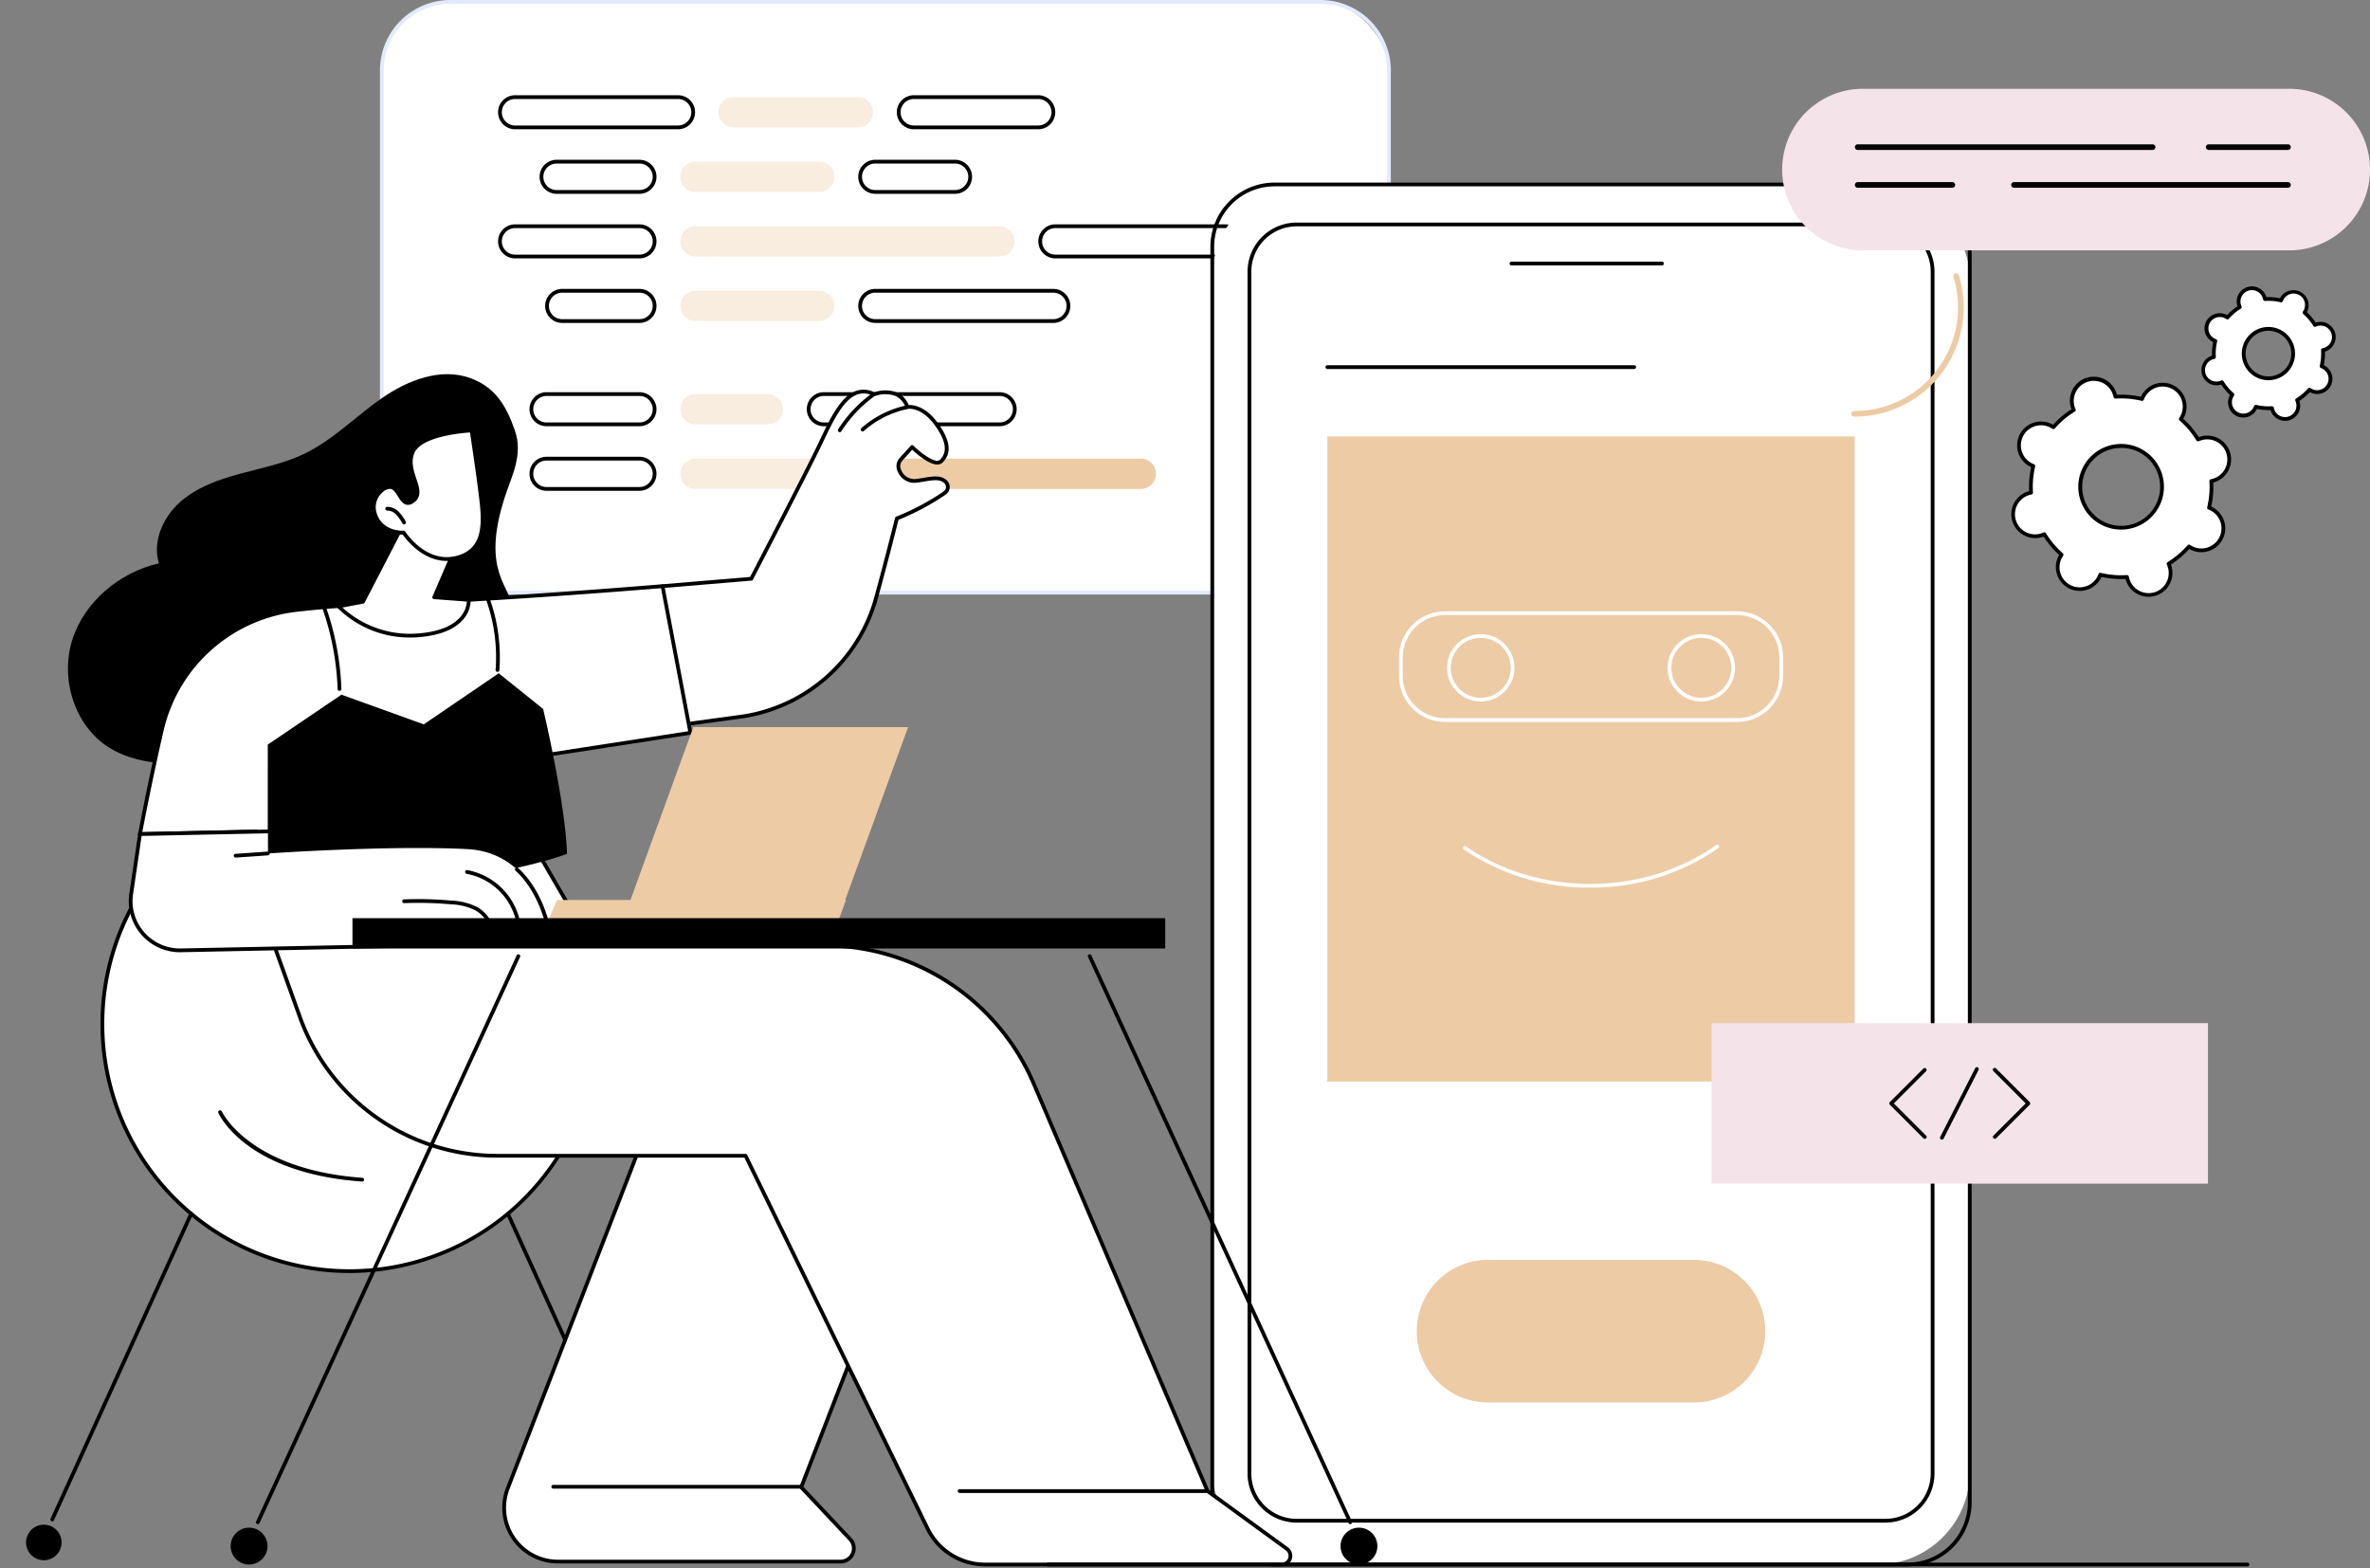 <svg xmlns="http://www.w3.org/2000/svg" id="illustration" width="511.684" height="338.588" viewBox="0 0 511.684 338.588"><rect x="0" y="0" width="511.684" height="338.588" fill="#808080" stroke="none"/><g id="Group_3" data-name="Group 3" transform="translate(434.243 61.827)"><g id="Group_1" data-name="Group 1" transform="translate(0 19.552)"><path id="Path_1" data-name="Path 1" d="M2693.6,818.018a4.8,4.8,0,0,0-.211-.537,19.378,19.378,0,0,0,4.415-3.726,4.745,4.745,0,1,0,4.853-8.135,4.7,4.7,0,0,0-.529-.231,19.386,19.386,0,0,0,.487-5.758,4.748,4.748,0,1,0-2.857-8.975,19.381,19.381,0,0,0-3.726-4.417,4.826,4.826,0,0,0,.3-.494,4.747,4.747,0,1,0-8.663-3.833,19.365,19.365,0,0,0-5.757-.489,4.747,4.747,0,1,0-8.972,2.856,19.358,19.358,0,0,0-4.415,3.726,4.817,4.817,0,0,0-.494-.3,4.747,4.747,0,1,0-3.83,8.664,19.37,19.37,0,0,0-.487,5.758,4.748,4.748,0,1,0,2.856,8.975,19.389,19.389,0,0,0,3.726,4.417,4.806,4.806,0,0,0-.3.494,4.747,4.747,0,0,0,8.433,4.362,4.809,4.809,0,0,0,.23-.529,19.352,19.352,0,0,0,5.757.489,4.745,4.745,0,1,0,9.183-2.318Zm-18.834-14.465a8.814,8.814,0,1,1,11.073,5.729A8.815,8.815,0,0,1,2674.769,803.553Z" transform="translate(-2659.443 -777.148)" fill="#fff"></path><path id="Path_2" data-name="Path 2" d="M2687.286,822.827a5.162,5.162,0,0,1-4.905-3.594c-.026-.082-.051-.168-.073-.258a19.8,19.8,0,0,1-5.187-.44q-.056.128-.116.242a5.153,5.153,0,0,1-9.154-4.736c.039-.077.083-.155.13-.235a19.763,19.763,0,0,1-3.357-3.981c-.087.033-.171.063-.253.09a5.154,5.154,0,0,1-3.127-9.823c.083-.026.168-.051.258-.073a19.784,19.784,0,0,1,.439-5.189c-.084-.037-.165-.076-.242-.116a5.153,5.153,0,1,1,4.733-9.155q.115.059.234.13a19.763,19.763,0,0,1,3.979-3.358c-.033-.087-.063-.171-.089-.253a5.153,5.153,0,1,1,9.82-3.126c.027.084.051.169.073.259a19.653,19.653,0,0,1,5.187.44c.038-.085.076-.166.116-.243a5.153,5.153,0,0,1,9.154,4.736c-.04.078-.083.155-.131.235a19.762,19.762,0,0,1,3.357,3.981q.13-.05.254-.089a5.154,5.154,0,0,1,3.126,9.823c-.083.026-.169.051-.259.073a19.781,19.781,0,0,1-.439,5.188c.085.038.165.077.243.117a5.153,5.153,0,1,1-4.734,9.155c-.077-.04-.155-.083-.235-.131a19.738,19.738,0,0,1-3.979,3.357c.034.087.063.17.089.254a5.16,5.16,0,0,1-4.915,6.72Zm-4.656-4.684a.406.406,0,0,1,.4.331,4.339,4.339,0,1,0,8.2-2.611.406.406,0,0,1,.157-.515,18.937,18.937,0,0,0,4.323-3.648.406.406,0,0,1,.535-.068,4.285,4.285,0,0,0,3.761.554,4.341,4.341,0,0,0,.676-7.992,4.226,4.226,0,0,0-.484-.212.406.406,0,0,1-.253-.475,18.961,18.961,0,0,0,.477-5.637.407.407,0,0,1,.329-.426,4.34,4.34,0,1,0-2.12-8.4,4.287,4.287,0,0,0-.491.193.406.406,0,0,1-.515-.157,18.949,18.949,0,0,0-3.647-4.324.407.407,0,0,1-.068-.534,4.219,4.219,0,0,0,.273-.452,4.34,4.34,0,1,0-7.71-3.989,4.471,4.471,0,0,0-.211.485.408.408,0,0,1-.475.254,18.894,18.894,0,0,0-5.635-.478.411.411,0,0,1-.426-.33,4.338,4.338,0,1,0-8.4,2.119,4.507,4.507,0,0,0,.194.492.406.406,0,0,1-.156.515,18.945,18.945,0,0,0-4.323,3.648.406.406,0,0,1-.534.068,4.339,4.339,0,1,0-4.438,7.438,4.4,4.4,0,0,0,.484.21.406.406,0,0,1,.254.476,18.963,18.963,0,0,0-.477,5.637.407.407,0,0,1-.33.426,4.391,4.391,0,0,0-.513.126,4.341,4.341,0,1,0,3.125,8.08.407.407,0,0,1,.515.157,18.963,18.963,0,0,0,3.647,4.324.407.407,0,0,1,.068.534,4.242,4.242,0,0,0-.273.452,4.341,4.341,0,1,0,7.92,3.505.406.406,0,0,1,.475-.254,18.964,18.964,0,0,0,5.635.478Zm-1.26-9.822a9.245,9.245,0,1,1,2.805-.439A9.172,9.172,0,0,1,2681.37,808.32Zm0-17.639a8.413,8.413,0,1,0,8.019,5.861A8.367,8.367,0,0,0,2681.371,790.681Z" transform="translate(-2657.653 -775.36)"></path></g><g id="Group_2" data-name="Group 2" transform="translate(41.009)"><path id="Path_3" data-name="Path 3" d="M2902.172,696.239a2.852,2.852,0,0,0-.128-.325,11.705,11.705,0,0,0,2.67-2.254,2.871,2.871,0,1,0,2.616-5.06,11.722,11.722,0,0,0,.295-3.483,2.907,2.907,0,0,0,.339-.084,2.872,2.872,0,0,0-1.742-5.473,2.824,2.824,0,0,0-.325.128,11.718,11.718,0,0,0-2.254-2.672,2.87,2.87,0,1,0-4.92-2.938,2.956,2.956,0,0,0-.139.32,11.72,11.72,0,0,0-3.482-.3,2.83,2.83,0,0,0-.083-.339,2.871,2.871,0,1,0-5.343,2.066,11.71,11.71,0,0,0-2.671,2.254,2.871,2.871,0,1,0-2.616,5.06,11.74,11.74,0,0,0-.295,3.483,2.872,2.872,0,1,0,1.728,5.429,11.729,11.729,0,0,0,2.253,2.672,2.872,2.872,0,1,0,5.059,2.617,11.708,11.708,0,0,0,3.482.3,2.87,2.87,0,1,0,5.554-1.4Zm-11.392-8.75a5.331,5.331,0,1,1,6.7,3.465A5.332,5.332,0,0,1,2890.781,687.489Z" transform="translate(-2881.35 -671.356)" fill="#fff"></path><path id="Path_4" data-name="Path 4" d="M2897.65,698.591a3.284,3.284,0,0,1-3.126-2.284l-.012-.039a12.049,12.049,0,0,1-2.926-.248l-.019.036a3.278,3.278,0,1,1-5.822-3.012l.019-.037a12.109,12.109,0,0,1-1.894-2.245l-.039.013a3.278,3.278,0,0,1-1.988-6.247l.039-.012a12.125,12.125,0,0,1,.248-2.927l-.037-.019a3.278,3.278,0,1,1,3.01-5.823l.036.019a12.112,12.112,0,0,1,2.244-1.893l-.013-.04a3.277,3.277,0,1,1,6.246-1.988l.012.039a12.264,12.264,0,0,1,2.926.248l.019-.036a3.278,3.278,0,0,1,5.822,3.012l-.019.037a12.11,12.11,0,0,1,1.894,2.245l.038-.012a3.278,3.278,0,0,1,1.989,6.248l-.039.012a12.132,12.132,0,0,1-.248,2.927l.037.019a3.278,3.278,0,1,1-3.01,5.823l-.036-.019a12.114,12.114,0,0,1-2.244,1.894l.013.039h0a3.278,3.278,0,0,1-3.12,4.272Zm-2.822-3.153a.406.406,0,0,1,.4.331,2.449,2.449,0,0,0,3.167,1.893,2.466,2.466,0,0,0,1.6-3.1,2.6,2.6,0,0,0-.111-.28.406.406,0,0,1,.157-.515,11.286,11.286,0,0,0,2.578-2.176.407.407,0,0,1,.535-.068,2.408,2.408,0,0,0,.256.156,2.465,2.465,0,1,0,2.263-4.379,2.385,2.385,0,0,0-.275-.12.407.407,0,0,1-.254-.476,11.311,11.311,0,0,0,.284-3.362.406.406,0,0,1,.33-.426,2.552,2.552,0,0,0,.292-.072,2.465,2.465,0,1,0-1.774-4.588.406.406,0,0,1-.515-.157,11.3,11.3,0,0,0-2.176-2.578.407.407,0,0,1-.068-.534,2.529,2.529,0,0,0,.156-.257,2.465,2.465,0,1,0-4.378-2.266,2.521,2.521,0,0,0-.119.275.408.408,0,0,1-.475.254,11.3,11.3,0,0,0-3.361-.286.41.41,0,0,1-.426-.33,2.51,2.51,0,0,0-.072-.291,2.464,2.464,0,1,0-4.7,1.495,2.354,2.354,0,0,0,.11.279.407.407,0,0,1-.157.516,11.308,11.308,0,0,0-2.578,2.176.405.405,0,0,1-.535.067,2.408,2.408,0,0,0-.255-.154,2.465,2.465,0,1,0-2.264,4.379,2.511,2.511,0,0,0,.275.119.407.407,0,0,1,.254.476,11.294,11.294,0,0,0-.284,3.362.407.407,0,0,1-.33.426,2.373,2.373,0,0,0-.29.071,2.465,2.465,0,0,0,1.494,4.7,2.407,2.407,0,0,0,.279-.11.406.406,0,0,1,.516.157,11.3,11.3,0,0,0,2.175,2.579.408.408,0,0,1,.068.535,2.465,2.465,0,1,0,4.342,2.246.406.406,0,0,1,.475-.253,11.316,11.316,0,0,0,3.361.285Zm-.763-5.62a5.746,5.746,0,1,1,1.746-.273A5.711,5.711,0,0,1,2894.065,689.818Zm-4.687-4.249a4.925,4.925,0,1,0,3.2-6.188A4.9,4.9,0,0,0,2889.377,685.569Z" transform="translate(-2879.56 -669.559)"></path></g></g><g id="Group_16" data-name="Group 16" transform="translate(82.028)"><g id="Group_4" data-name="Group 4"><rect id="Rectangle_2" data-name="Rectangle 2" width="217.437" height="127.541" rx="15" transform="translate(0.406 0.406)" fill="#fff"></rect><path id="Path_5" data-name="Path 5" d="M954.8,463.354H766.936a15.21,15.21,0,0,1-15.193-15.192V350.193A15.21,15.21,0,0,1,766.936,335H954.8a15.21,15.21,0,0,1,15.193,15.193v97.969A15.21,15.21,0,0,1,954.8,463.354ZM766.936,335.813a14.4,14.4,0,0,0-14.38,14.38v97.969a14.4,14.4,0,0,0,14.38,14.379H954.8a14.4,14.4,0,0,0,14.38-14.379V350.193a14.4,14.4,0,0,0-14.38-14.38Z" transform="translate(-751.743 -335)" fill="#e2eaff"></path></g><g id="Group_5" data-name="Group 5" transform="translate(25.506 20.56)"><path id="Path_6" data-name="Path 6" d="M895.228,454.983h35.185a3.267,3.267,0,1,0,0-6.533H895.228a3.267,3.267,0,1,0,0,6.533Z" transform="translate(-891.555 -448.044)" fill="#fff"></path><path id="Path_7" data-name="Path 7" d="M928.62,453.6H893.435a3.673,3.673,0,0,1,0-7.346H928.62a3.673,3.673,0,1,1,0,7.346Zm-35.185-6.533a2.86,2.86,0,0,0,0,5.72H928.62a2.86,2.86,0,1,0,0-5.72Z" transform="translate(-889.762 -446.252)"></path></g><g id="Group_6" data-name="Group 6" transform="translate(34.471 34.497)"><path id="Path_8" data-name="Path 8" d="M943.739,530.406h17.889a3.267,3.267,0,1,0,0-6.533H943.739a3.267,3.267,0,1,0,0,6.533Z" transform="translate(-940.066 -523.466)" fill="#fff"></path><path id="Path_9" data-name="Path 9" d="M959.835,529.019H941.946a3.673,3.673,0,0,1,0-7.346h17.889a3.673,3.673,0,0,1,0,7.346Zm-17.889-6.533a2.86,2.86,0,1,0,0,5.72h17.889a2.86,2.86,0,0,0,0-5.72Z" transform="translate(-938.273 -521.673)"></path></g><g id="Group_7" data-name="Group 7" transform="translate(25.506 48.436)"><path id="Path_10" data-name="Path 10" d="M895.228,605.829h26.854a3.267,3.267,0,1,0,0-6.533H895.228a3.267,3.267,0,1,0,0,6.533Z" transform="translate(-891.555 -598.89)" fill="#fff"></path><path id="Path_11" data-name="Path 11" d="M920.289,604.443H893.435a3.673,3.673,0,0,1,0-7.346h26.854a3.673,3.673,0,1,1,0,7.346Zm-26.854-6.533a2.86,2.86,0,0,0,0,5.72h26.854a2.86,2.86,0,1,0,0-5.72Z" transform="translate(-889.762 -597.097)"></path></g><g id="Group_8" data-name="Group 8" transform="translate(35.671 62.374)"><path id="Path_12" data-name="Path 12" d="M950.234,681.252h16.689a3.267,3.267,0,1,0,0-6.533H950.234a3.267,3.267,0,1,0,0,6.533Z" transform="translate(-946.56 -674.312)" fill="#fff"></path><path id="Path_13" data-name="Path 13" d="M965.129,679.865H948.44a3.673,3.673,0,1,1,0-7.346h16.689a3.673,3.673,0,0,1,0,7.346Zm-16.689-6.533a2.86,2.86,0,1,0,0,5.72h16.689a2.86,2.86,0,0,0,0-5.72Z" transform="translate(-944.767 -672.519)"></path></g><g id="Group_9" data-name="Group 9" transform="translate(32.292 84.675)"><path id="Path_14" data-name="Path 14" d="M931.949,801.928h20.068a3.267,3.267,0,1,0,0-6.533H931.949a3.267,3.267,0,0,0,0,6.533Z" transform="translate(-928.275 -794.989)" fill="#fff"></path><path id="Path_15" data-name="Path 15" d="M950.223,800.542H930.155a3.673,3.673,0,1,1,0-7.346h20.068a3.673,3.673,0,0,1,0,7.346Zm-20.068-6.533a2.86,2.86,0,1,0,0,5.72h20.068a2.86,2.86,0,0,0,0-5.72Z" transform="translate(-926.482 -793.196)"></path></g><g id="Group_10" data-name="Group 10" transform="translate(32.292 98.614)"><path id="Path_16" data-name="Path 16" d="M931.949,877.351h20.068a3.267,3.267,0,1,0,0-6.533H931.949a3.267,3.267,0,0,0,0,6.533Z" transform="translate(-928.275 -870.412)" fill="#fff"></path><path id="Path_17" data-name="Path 17" d="M950.223,875.966H930.155a3.673,3.673,0,1,1,0-7.346h20.068a3.673,3.673,0,1,1,0,7.346Zm-20.068-6.533a2.86,2.86,0,1,0,0,5.72h20.068a2.86,2.86,0,1,0,0-5.72Z" transform="translate(-926.482 -868.62)"></path></g><path id="Path_18" data-name="Path 18" d="M1150.707,454.983h26.854a3.267,3.267,0,0,0,0-6.533h-26.854a3.267,3.267,0,1,0,0,6.533Z" transform="translate(-1074.315 -427.484)" fill="#f9ede0"></path><path id="Path_19" data-name="Path 19" d="M1105.622,530.406h26.854a3.267,3.267,0,0,0,0-6.533h-26.854a3.267,3.267,0,0,0,0,6.533Z" transform="translate(-1037.562 -488.969)" fill="#f9ede0"></path><path id="Path_20" data-name="Path 20" d="M1105.622,605.829h65.735a3.267,3.267,0,0,0,0-6.533h-65.735a3.267,3.267,0,0,0,0,6.533Z" transform="translate(-1037.562 -550.454)" fill="#f9ede0"></path><path id="Path_21" data-name="Path 21" d="M1105.622,681.252h26.854a3.267,3.267,0,0,0,0-6.533h-26.854a3.267,3.267,0,0,0,0,6.533Z" transform="translate(-1037.562 -611.938)" fill="#f9ede0"></path><path id="Path_22" data-name="Path 22" d="M1105.622,801.928h15.745a3.267,3.267,0,0,0,0-6.533h-15.745a3.267,3.267,0,0,0,0,6.533Z" transform="translate(-1037.562 -710.313)" fill="#f9ede0"></path><path id="Path_23" data-name="Path 23" d="M1105.622,877.351h26.854a3.267,3.267,0,0,0,0-6.533h-26.854a3.267,3.267,0,0,0,0,6.533Z" transform="translate(-1037.562 -771.798)" fill="#f9ede0"></path><g id="Group_11" data-name="Group 11" transform="translate(111.6 20.56)"><path id="Path_24" data-name="Path 24" d="M1361.1,454.983h26.854a3.267,3.267,0,0,0,0-6.533H1361.1a3.267,3.267,0,0,0,0,6.533Z" transform="translate(-1357.428 -448.044)" fill="#fff"></path><path id="Path_25" data-name="Path 25" d="M1386.162,453.6h-26.854a3.673,3.673,0,1,1,0-7.346h26.854a3.673,3.673,0,1,1,0,7.346Zm-26.854-6.533a2.86,2.86,0,1,0,0,5.72h26.854a2.86,2.86,0,1,0,0-5.72Z" transform="translate(-1355.635 -446.252)"></path></g><g id="Group_12" data-name="Group 12" transform="translate(103.268 34.497)"><path id="Path_26" data-name="Path 26" d="M1316.017,530.406h17.226a3.267,3.267,0,1,0,0-6.533h-17.226a3.267,3.267,0,0,0,0,6.533Z" transform="translate(-1312.344 -523.466)" fill="#fff"></path><path id="Path_27" data-name="Path 27" d="M1331.449,529.019h-17.226a3.673,3.673,0,0,1,0-7.346h17.226a3.673,3.673,0,0,1,0,7.346Zm-17.226-6.533a2.86,2.86,0,0,0,0,5.72h17.226a2.86,2.86,0,0,0,0-5.72Z" transform="translate(-1310.55 -521.673)"></path></g><g id="Group_13" data-name="Group 13" transform="translate(142.15 48.436)"><path id="Path_28" data-name="Path 28" d="M1526.411,605.829h36.775a3.267,3.267,0,0,0,0-6.533h-36.775a3.267,3.267,0,1,0,0,6.533Z" transform="translate(-1522.738 -598.89)" fill="#fff"></path><path id="Path_29" data-name="Path 29" d="M1561.393,604.443h-36.775a3.673,3.673,0,1,1,0-7.346h36.775a3.673,3.673,0,1,1,0,7.346Zm-36.775-6.533a2.86,2.86,0,1,0,0,5.72h36.775a2.86,2.86,0,1,0,0-5.72Z" transform="translate(-1520.945 -597.097)"></path></g><g id="Group_14" data-name="Group 14" transform="translate(103.268 62.374)"><path id="Path_30" data-name="Path 30" d="M1316.017,681.252h38.443a3.267,3.267,0,0,0,0-6.533h-38.443a3.267,3.267,0,0,0,0,6.533Z" transform="translate(-1312.344 -674.312)" fill="#fff"></path><path id="Path_31" data-name="Path 31" d="M1352.666,679.865h-38.443a3.673,3.673,0,0,1,0-7.346h38.443a3.673,3.673,0,0,1,0,7.346Zm-38.443-6.533a2.86,2.86,0,0,0,0,5.72h38.443a2.86,2.86,0,0,0,0-5.72Z" transform="translate(-1310.55 -672.519)"></path></g><g id="Group_15" data-name="Group 15" transform="translate(92.16 84.675)"><path id="Path_32" data-name="Path 32" d="M1255.9,801.928h37.963a3.267,3.267,0,0,0,0-6.533H1255.9a3.267,3.267,0,1,0,0,6.533Z" transform="translate(-1252.231 -794.989)" fill="#fff"></path><path id="Path_33" data-name="Path 33" d="M1292.074,800.542h-37.963a3.673,3.673,0,0,1,0-7.346h37.963a3.673,3.673,0,0,1,0,7.346Zm-37.963-6.533a2.86,2.86,0,1,0,0,5.72h37.963a2.86,2.86,0,1,0,0-5.72Z" transform="translate(-1250.438 -793.196)"></path></g><path id="Path_34" data-name="Path 34" d="M1316.017,877.351h57.4a3.267,3.267,0,0,0,0-6.533h-57.4a3.267,3.267,0,0,0,0,6.533Z" transform="translate(-1209.075 -771.798)" fill="#edcba5"></path></g><g id="Group_25" data-name="Group 25" transform="translate(261.327 39.419)"><g id="Group_19" data-name="Group 19"><g id="Group_17" data-name="Group 17"><rect id="Rectangle_3" data-name="Rectangle 3" width="163.54" height="297.955" rx="20" transform="translate(163.946 298.361) rotate(180)" fill="#fff"></rect><path id="Path_35" data-name="Path 35" d="M1872.47,847.073H1735.811a13.862,13.862,0,0,1-13.847-13.847V562.152a13.862,13.862,0,0,1,13.847-13.846H1872.47a13.862,13.862,0,0,1,13.847,13.846V833.227A13.862,13.862,0,0,1,1872.47,847.073ZM1735.811,549.119a13.048,13.048,0,0,0-13.034,13.033V833.227a13.049,13.049,0,0,0,13.034,13.034H1872.47a13.048,13.048,0,0,0,13.034-13.034V562.152a13.048,13.048,0,0,0-13.034-13.033Z" transform="translate(-1721.964 -548.306)"></path></g><g id="Group_18" data-name="Group 18" transform="translate(8.023 8.636)"><rect id="Rectangle_4" data-name="Rectangle 4" width="147.494" height="279.859" rx="55.112" transform="translate(147.901 280.266) rotate(180)" fill="#fff"></rect><path id="Path_36" data-name="Path 36" d="M1903.093,875.711H1775.968a10.6,10.6,0,0,1-10.591-10.591V605.63a10.6,10.6,0,0,1,10.591-10.591h127.125a10.6,10.6,0,0,1,10.591,10.591V865.12A10.6,10.6,0,0,1,1903.093,875.711ZM1775.968,595.852a9.789,9.789,0,0,0-9.778,9.778V865.12a9.789,9.789,0,0,0,9.778,9.778h127.125a9.789,9.789,0,0,0,9.778-9.778V605.63a9.789,9.789,0,0,0-9.778-9.778Z" transform="translate(-1765.377 -595.039)"></path></g><path id="Path_37" data-name="Path 37" d="M2104.4,641.471h-32.5a.406.406,0,1,1,0-.813h32.5a.406.406,0,0,1,0,.813Z" transform="translate(-2006.897 -623.591)"></path></g><g id="Group_20" data-name="Group 20" transform="translate(44.555 232.594)"><path id="Path_38" data-name="Path 38" d="M2038.3,1822.313a15.39,15.39,0,0,0-15.39-15.39h-44.464a15.39,15.39,0,0,0,0,30.78h44.464A15.39,15.39,0,0,0,2038.3,1822.313Z" transform="translate(-1963.059 -1806.923)" fill="#edcba5"></path></g><g id="Group_24" data-name="Group 24" transform="translate(24.847 39.433)"><g id="Group_21" data-name="Group 21"><rect id="Rectangle_5" data-name="Rectangle 5" width="113.845" height="139.281" transform="translate(0.407 15.374)" fill="#edcba5"></rect><path id="Path_39" data-name="Path 39" d="M1923.063,762.5h-66.239a.406.406,0,1,1,0-.813h66.239a.406.406,0,1,1,0,.813Z" transform="translate(-1856.417 -761.685)"></path><path id="Path_40" data-name="Path 40" d="M2357.15,1699.266h-26.233a.406.406,0,0,1,0-.813h26.233a.406.406,0,0,1,0,.813Z" transform="translate(-2242.898 -1525.337)"></path></g><g id="Group_23" data-name="Group 23" transform="translate(15.863 53.134)"><path id="Path_41" data-name="Path 41" d="M2044.481,1331.173a47.9,47.9,0,0,1-27.255-8.248.407.407,0,0,1,.464-.667c15.7,10.912,38.415,10.8,54.007-.273a.407.407,0,1,1,.471.663A47.973,47.973,0,0,1,2044.481,1331.173Z" transform="translate(-2003.229 -1271.513)" fill="#fff"></path><path id="Path_42" data-name="Path 42" d="M2015.246,1073.086h-63.051a9.952,9.952,0,0,1-9.941-9.941v-4a9.952,9.952,0,0,1,9.941-9.941h63.051a9.952,9.952,0,0,1,9.941,9.941v4A9.952,9.952,0,0,1,2015.246,1073.086Zm-63.051-23.068a9.138,9.138,0,0,0-9.128,9.128v4a9.138,9.138,0,0,0,9.128,9.128h63.051a9.138,9.138,0,0,0,9.128-9.128v-4a9.138,9.138,0,0,0-9.128-9.128Z" transform="translate(-1942.254 -1049.206)" fill="#fff"></path><g id="Group_22" data-name="Group 22" transform="translate(10.377 4.921)"><path id="Path_43" data-name="Path 43" d="M2263.379,1090.39a7.278,7.278,0,1,1,7.278-7.278A7.286,7.286,0,0,1,2263.379,1090.39Zm0-13.743a6.465,6.465,0,1,0,6.465,6.465A6.473,6.473,0,0,0,2263.379,1076.647Z" transform="translate(-2208.479 -1075.834)" fill="#fff"></path><path id="Path_44" data-name="Path 44" d="M2005.686,1090.39a7.278,7.278,0,1,1,7.278-7.278A7.286,7.286,0,0,1,2005.686,1090.39Zm0-13.743a6.465,6.465,0,1,0,6.465,6.465A6.472,6.472,0,0,0,2005.686,1076.647Z" transform="translate(-1998.408 -1075.834)" fill="#fff"></path></g></g></g></g><g id="Group_27" data-name="Group 27" transform="translate(384.766 19.166)"><path id="Path_45" data-name="Path 45" d="M2499.4,438.713h-92.031a17.443,17.443,0,1,0,0,34.887H2499.4a17.443,17.443,0,1,0,0-34.887Z" transform="translate(-2389.922 -438.713)" fill="#f4e3e9"></path><path id="Path_46" data-name="Path 46" d="M2471.274,685.384h-.1a.61.61,0,0,1,0-1.219c.038,0,.068,0,.1,0a22.356,22.356,0,0,0,21.381-28.907.61.61,0,1,1,1.166-.357,23.576,23.576,0,0,1-22.547,30.484Z" transform="translate(-2455.661 -614.597)" fill="#edcba5"></path><g id="Group_26" data-name="Group 26" transform="translate(15.73 11.993)"><path id="Path_47" data-name="Path 47" d="M2902.789,504.826h-17.117a.61.61,0,1,1,0-1.219h17.117a.61.61,0,0,1,0,1.219Z" transform="translate(-2809.289 -503.607)" fill="#020202"></path><path id="Path_48" data-name="Path 48" d="M2539.27,504.826h-63.619a.61.61,0,1,1,0-1.219h63.619a.61.61,0,1,1,0,1.219Z" transform="translate(-2475.041 -503.607)" fill="#020202"></path><path id="Path_49" data-name="Path 49" d="M2717.4,548.962h-59.143a.61.61,0,1,1,0-1.219H2717.4a.61.61,0,0,1,0,1.219Z" transform="translate(-2623.903 -539.587)" fill="#020202"></path><path id="Path_50" data-name="Path 50" d="M2496.08,548.962h-20.429a.61.61,0,1,1,0-1.219h20.429a.61.61,0,0,1,0,1.219Z" transform="translate(-2475.041 -539.587)" fill="#020202"></path></g></g><g id="Group_29" data-name="Group 29" transform="translate(369.53 220.9)"><rect id="Rectangle_6" data-name="Rectangle 6" width="107.17" height="34.65" fill="#f4e4e9"></rect><g id="Group_28" data-name="Group 28" transform="translate(38.376 9.498)"><path id="Path_51" data-name="Path 51" d="M2636.548,1597.985a.407.407,0,0,1-.287-.694l6.957-6.957-6.957-6.957a.407.407,0,1,1,.575-.575l7.244,7.244a.406.406,0,0,1,0,.575l-7.244,7.244A.406.406,0,0,1,2636.548,1597.985Z" transform="translate(-2613.779 -1582.507)"></path><path id="Path_52" data-name="Path 52" d="M2522.785,1597.985a.405.405,0,0,1-.287-.119l-7.244-7.244a.407.407,0,0,1,0-.575l7.244-7.244a.407.407,0,0,1,.575.575l-6.957,6.957,6.957,6.957a.407.407,0,0,1-.288.694Z" transform="translate(-2515.135 -1582.507)"></path><path id="Path_53" data-name="Path 53" d="M2574.763,1597.383a.406.406,0,0,1-.362-.591l7.552-14.842a.406.406,0,1,1,.725.368l-7.552,14.842A.406.406,0,0,1,2574.763,1597.383Z" transform="translate(-2563.413 -1581.729)"></path></g></g><g id="Group_52" data-name="Group 52" transform="translate(0 80.783)"><g id="Group_33" data-name="Group 33" transform="translate(0 64.829)"><g id="Group_30" data-name="Group 30" transform="translate(0 0)"><circle id="Ellipse_1" data-name="Ellipse 1" cx="53.362" cy="53.362" r="53.362" transform="translate(0 75.465) rotate(-45)" fill="#fff"></circle><path id="Path_54" data-name="Path 54" d="M479.044,1347.877a53.768,53.768,0,1,1,53.768-53.768A53.829,53.829,0,0,1,479.044,1347.877Zm0-106.723A52.955,52.955,0,1,0,532,1294.109,53.015,53.015,0,0,0,479.044,1241.154Z" transform="translate(-403.579 -1218.644)"></path></g><path id="Path_55" data-name="Path 55" d="M593.859,1647.514h-.03c-24.906-1.8-30.767-14.283-31-14.813a.406.406,0,0,1,.742-.333c.057.125,5.943,12.569,30.321,14.335a.406.406,0,0,1-.029.812Z" transform="translate(-515.68 -1538.028)"></path><g id="Group_31" data-name="Group 31" transform="translate(4.844 116.028)"><path id="Path_56" data-name="Path 56" d="M367.146,1817.6a.4.4,0,0,1-.168-.036.407.407,0,0,1-.2-.538l29.988-66a.407.407,0,0,1,.74.337l-29.988,66A.407.407,0,0,1,367.146,1817.6Z" transform="translate(-360.705 -1750.788)"></path><circle id="Ellipse_2" data-name="Ellipse 2" cx="3.838" cy="3.838" r="3.838" transform="translate(0 74.228) rotate(-76.718)"></circle></g><g id="Group_32" data-name="Group 32" transform="translate(109.25 116.028)"><path id="Path_57" data-name="Path 57" d="M929.442,1817.6a.407.407,0,0,1-.37-.238l-29.988-66a.407.407,0,0,1,.74-.337l29.988,66a.407.407,0,0,1-.2.538A.4.4,0,0,1,929.442,1817.6Z" transform="translate(-899.047 -1750.787)"></path><circle id="Ellipse_3" data-name="Ellipse 3" cx="3.838" cy="3.838" r="3.838" transform="translate(26.792 71.375) rotate(-45)"></circle></g></g><g id="Group_51" data-name="Group 51" transform="translate(14.671)"><g id="Group_38" data-name="Group 38" transform="translate(44.13 122.956)"><g id="Group_35" data-name="Group 35" transform="translate(49.639 28.543)"><g id="Group_34" data-name="Group 34"><path id="Path_58" data-name="Path 58" d="M969.458,1698.582H908.442a11.623,11.623,0,0,1-10.84-15.817l34.292-88.639h63.258l-34.2,88.395,10.582,11.256A2.852,2.852,0,0,1,969.458,1698.582Z" transform="translate(-896.412 -1593.719)" fill="#fff"></path><path id="Path_59" data-name="Path 59" d="M967.71,1697.195H906.694a12.029,12.029,0,0,1-11.219-16.37l34.292-88.639a.407.407,0,0,1,.379-.26H993.4a.407.407,0,0,1,.379.553l-34.1,88.156,10.407,11.07a3.258,3.258,0,0,1-2.374,5.49Zm-37.286-104.456-34.191,88.379a11.216,11.216,0,0,0,10.461,15.264H967.71a2.446,2.446,0,0,0,1.782-4.121l-10.582-11.256a.406.406,0,0,1-.083-.425l33.983-87.842Z" transform="translate(-894.664 -1591.926)"></path></g><path id="Path_60" data-name="Path 60" d="M1005.867,2070.544H952.459a.406.406,0,1,1,0-.813h53.409a.406.406,0,0,1,0,.813Z" transform="translate(-941.447 -1981.432)"></path></g><g id="Group_37" data-name="Group 37"><g id="Group_36" data-name="Group 36"><path id="Path_61" data-name="Path 61" d="M628.258,1439.673l5.55,15.461a45.2,45.2,0,0,0,42.542,29.928h53.668l39.317,80.527a13.753,13.753,0,0,0,12.358,7.719H845.78a1.872,1.872,0,0,0,1.1-3.386l-17.131-12.474-37.466-87.831a49.279,49.279,0,0,0-45.328-29.944Z" transform="translate(-627.851 -1439.267)" fill="#fff"></path><path id="Path_62" data-name="Path 62" d="M843.986,1571.923H779.9a14.247,14.247,0,0,1-12.724-7.947l-39.205-80.3H674.556a45.715,45.715,0,0,1-42.925-30.2l-5.55-15.461a.407.407,0,0,1,.383-.544h118.7a49.618,49.618,0,0,1,45.7,30.191l37.421,87.727,17.041,12.408a2.279,2.279,0,0,1-1.342,4.121ZM627.042,1438.288,632.4,1453.2a44.9,44.9,0,0,0,42.159,29.66h53.668a.406.406,0,0,1,.365.228l39.317,80.527a13.429,13.429,0,0,0,11.993,7.49h64.087a1.466,1.466,0,0,0,.863-2.651l-17.131-12.474a.409.409,0,0,1-.135-.169l-37.466-87.831a48.805,48.805,0,0,0-44.954-29.7Z" transform="translate(-626.058 -1437.475)"></path></g><path id="Path_63" data-name="Path 63" d="M1480.694,2075.592h-53.521a.406.406,0,0,1,0-.813h53.521a.406.406,0,0,1,0,.813Z" transform="translate(-1278.794 -1957.004)"></path></g></g><path id="Path_64" data-name="Path 64" d="M481.587,798.639c1.5-4.6,3.987-9.106,2.166-14.352-1.851-5.332-4.213-9.286-9.5-11.265-6.419-2.4-13.652.4-19.276,4.323s-10.5,9-16.671,11.969c-4.386,2.112-9.221,3.059-13.92,4.328s-9.448,2.956-13.056,6.223-5.847,8.447-4.435,13.105c-8.524,1.975-16.153,8.3-18.74,16.658s.536,18.42,7.934,23.091c5.235,3.306,11.764,3.735,17.95,3.489s12.445-1.063,18.525.106c5.657,1.088,10.985,3.87,16.74,4.111,9.615.4,18.032-6.3,24.443-13.475,3.226-3.612,6.338-7.761,6.694-12.591.3-4.135,5.089-8.507,2.535-11.857C483.267,818.04,476.212,815.16,481.587,798.639Z" transform="translate(-387.26 -772.132)"></path><g id="Group_44" data-name="Group 44" transform="translate(13.134 3.347)"><g id="Group_40" data-name="Group 40" transform="translate(104.96)"><g id="Group_39" data-name="Group 39"><path id="Path_65" data-name="Path 65" d="M1028.491,843.612l9.874-9.163,19.156-1.6s11.695-22.491,14.734-28.846,6.2-13.749,11.8-10.966c0,0,5.314-2.119,7.183,2.739,0,0,3.069-.595,6.153,3.59s2.69,6.591,1.122,8.112-6.272-3.064-6.272-3.064l-2.394,2.646a2.184,2.184,0,0,0-.346,2.449,3.514,3.514,0,0,0,3.569,2.208c2.587-.294,5.037-1.187,6.444.239a1.563,1.563,0,0,1-.252,2.394,53.289,53.289,0,0,1-10.3,5.465s-2.016,8.138-4.489,17.136a35.421,35.421,0,0,1-29.383,25.708l-11.812,1.606Z" transform="translate(-1028.084 -792.03)" fill="#fff"></path><path id="Path_66" data-name="Path 66" d="M1041.485,862.886a.406.406,0,0,1-.33-.17l-14.787-20.653a.407.407,0,0,1,.054-.535l9.874-9.163a.409.409,0,0,1,.243-.107l18.932-1.581c1.166-2.245,11.775-22.676,14.625-28.635l.443-.928c2.21-4.647,4.495-9.453,7.849-10.612a5.064,5.064,0,0,1,3.9.31,7.072,7.072,0,0,1,4.828.018,5.009,5.009,0,0,1,2.595,2.728c.926-.035,3.579.2,6.218,3.782,2.8,3.8,3.155,6.63,1.078,8.645-1.6,1.556-5.259-1.583-6.534-2.774l-2.114,2.337a1.784,1.784,0,0,0-.285,1.992,3.049,3.049,0,0,0,3.161,1.989c.57-.065,1.14-.161,1.691-.253,1.979-.332,3.848-.646,5.087.61a1.97,1.97,0,0,1-.316,3.017,53.852,53.852,0,0,1-10.186,5.434c-.332,1.334-2.211,8.83-4.439,16.937a35.777,35.777,0,0,1-29.72,26l-11.812,1.606A.461.461,0,0,1,1041.485,862.886Zm-14.249-21.005,14.437,20.163,11.569-1.573a34.965,34.965,0,0,0,29.045-25.413c2.443-8.89,4.466-17.045,4.486-17.126a.406.406,0,0,1,.255-.284,52.48,52.48,0,0,0,10.217-5.422,1.158,1.158,0,0,0,.51-.849,1.142,1.142,0,0,0-.322-.921c-.943-.955-2.533-.689-4.374-.379-.561.094-1.142.192-1.734.259a3.878,3.878,0,0,1-3.977-2.427,2.6,2.6,0,0,1,.406-2.906l2.394-2.646a.405.405,0,0,1,.289-.133.351.351,0,0,1,.3.115c1.837,1.789,4.822,3.921,5.706,3.063,1.734-1.682,1.353-4.161-1.166-7.58-2.9-3.932-5.72-3.437-5.748-3.432a.406.406,0,0,1-.457-.253,4.327,4.327,0,0,0-2.279-2.562,6.442,6.442,0,0,0-4.374.055.406.406,0,0,1-.332-.014,4.283,4.283,0,0,0-3.432-.346c-3.032,1.048-5.243,5.7-7.381,10.193l-.443.93c-3.008,6.288-14.623,28.633-14.74,28.858a.406.406,0,0,1-.327.217l-19.016,1.588Z" transform="translate(-1026.292 -790.244)"></path></g><path id="Path_67" data-name="Path 67" d="M1313.839,814.377a.406.406,0,0,1-.27-.711,21.421,21.421,0,0,1,9.581-4.877.406.406,0,1,1,.175.794,20.609,20.609,0,0,0-9.217,4.691A.4.4,0,0,1,1313.839,814.377Z" transform="translate(-1260.368 -805.355)"></path><path id="Path_68" data-name="Path 68" d="M1287.151,802.908a.407.407,0,0,1-.342-.626,28.638,28.638,0,0,1,7.206-7.676.406.406,0,1,1,.48.656,27.834,27.834,0,0,0-7,7.459A.405.405,0,0,1,1287.151,802.908Z" transform="translate(-1238.613 -793.736)"></path></g><g id="Group_41" data-name="Group 41" transform="translate(2.014 42.012)"><path id="Path_69" data-name="Path 69" d="M584.248,1019.784l6.018,31.666-31.916,4.917.124,22.885,8.538,14.718-68.958-1.77-1.544-19.46-25.081.572s2.048-10.971,4.713-22.475a33.713,33.713,0,0,1,28.931-25.906c4.977-.575,10.714-1.039,17.155-1.25C547.781,1022.842,584.248,1019.784,584.248,1019.784Z" transform="translate(-471.022 -1019.377)" fill="#fff"></path><path id="Path_70" data-name="Path 70" d="M565.219,1092.58h-.011l-68.958-1.77a.407.407,0,0,1-.395-.375l-1.514-19.078-24.7.563a.407.407,0,0,1-.409-.481c.021-.109,2.08-11.111,4.717-22.492a34.178,34.178,0,0,1,29.28-26.218c5.523-.638,11.306-1.06,17.188-1.252,25.251-.828,61.636-3.865,62-3.9a.4.4,0,0,1,.433.329l6.018,31.666a.406.406,0,0,1-.337.478l-31.57,4.864.121,22.426,8.484,14.625a.407.407,0,0,1-.352.61Zm-68.582-2.573,67.866,1.741-8.173-14.089a.405.405,0,0,1-.055-.2l-.124-22.885a.407.407,0,0,1,.344-.4l31.5-4.854-5.871-30.893c-3.887.321-37.765,3.083-61.677,3.868-5.86.192-11.621.612-17.122,1.248a33.363,33.363,0,0,0-28.582,25.594c-2.316,10-4.186,19.7-4.616,21.965l24.579-.561a.412.412,0,0,1,.415.375Z" transform="translate(-469.229 -1017.581)"></path></g><g id="Group_42" data-name="Group 42" transform="translate(30.008 44.406)"><path id="Path_71" data-name="Path 71" d="M620.713,1136.988l15.9-10.777,17.778,6.405,16.183-11.023,9.593,7.7s4.784,20.054,5.16,31.278c0,0-24.348,9.584-64.618,5.131Z" transform="translate(-620.713 -1104.765)"></path><path id="Path_72" data-name="Path 72" d="M687.659,1059.776a.407.407,0,0,1-.406-.392,58.987,58.987,0,0,0-3.39-17.733.406.406,0,1,1,.766-.273,59.793,59.793,0,0,1,3.437,17.978.406.406,0,0,1-.392.42Z" transform="translate(-672.173 -1039.154)"></path><path id="Path_73" data-name="Path 73" d="M877.5,1047.059h-.031a.406.406,0,0,1-.375-.436,36.96,36.96,0,0,0-2.195-15.538.407.407,0,0,1,.762-.284,37.778,37.778,0,0,1,2.243,15.883A.406.406,0,0,1,877.5,1047.059Z" transform="translate(-827.902 -1030.535)"></path></g><g id="Group_43" data-name="Group 43" transform="translate(0 94.968)"><path id="Path_74" data-name="Path 74" d="M462.539,1306.909l-1.9,12.912a10.644,10.644,0,0,0,10.746,12.191l79.889-1.62s-1.719-19.4-18.147-20.243c-16.973-.865-43,.948-43,.948l-.036-4.76Z" transform="translate(-460.119 -1305.93)" fill="#fff"></path><path id="Path_75" data-name="Path 75" d="M469.635,1305.522a.406.406,0,0,1-.008-.813l27.552-.572h.009a.406.406,0,0,1,.008.813l-27.552.572Z" transform="translate(-467.215 -1304.137)"></path><path id="Path_76" data-name="Path 76" d="M469.381,1333.148a11.05,11.05,0,0,1-10.93-12.659l1.9-12.912a.406.406,0,1,1,.8.118l-1.9,12.912a10.237,10.237,0,0,0,10.336,11.725l79.44-1.611c-.261-1.957-1.653-10.085-7.187-15.169a.407.407,0,0,1,.55-.6c6.531,6,7.462,15.718,7.5,16.129a.407.407,0,0,1-.4.442l-79.889,1.62Z" transform="translate(-458.332 -1306.657)"></path><path id="Path_77" data-name="Path 77" d="M581.295,1331.191a.407.407,0,0,1-.028-.812l6.953-.484a.411.411,0,0,1,.434.378.407.407,0,0,1-.377.434l-6.953.484Z" transform="translate(-558.24 -1325.134)"></path><path id="Path_78" data-name="Path 78" d="M797.441,1394.61h-.022a.407.407,0,0,1-.384-.427,7.041,7.041,0,0,0-3.481-6.364,13.04,13.04,0,0,0-5.344-1.314,79.34,79.34,0,0,0-10.05-.25.4.4,0,0,1-.422-.39.406.406,0,0,1,.39-.422,79.745,79.745,0,0,1,10.154.253,13.926,13.926,0,0,1,5.673,1.417,7.871,7.871,0,0,1,3.892,7.113A.406.406,0,0,1,797.441,1394.61Z" transform="translate(-718.711 -1370.367)"></path><path id="Path_79" data-name="Path 79" d="M863.011,1366.312H863a.406.406,0,0,1-.4-.417,13.48,13.48,0,0,0-11.021-13.592.407.407,0,0,1,.148-.8,14.292,14.292,0,0,1,11.686,14.412A.406.406,0,0,1,863.011,1366.312Z" transform="translate(-778.639 -1342.744)"></path></g></g><g id="Group_48" data-name="Group 48" transform="translate(58.021 11.748)"><g id="Group_45" data-name="Group 45" transform="translate(0 18.41)"><path id="Path_80" data-name="Path 80" d="M718.313,937.527l-9.618,18.566-5.272.992a21.605,21.605,0,0,0,17.521,6.234c11.194-1,10.575-7.639,10.575-7.639l-7.441-.557,4.681-10.864Z" transform="translate(-703.015 -937.12)" fill="#fff"></path><path id="Path_81" data-name="Path 81" d="M717.062,962.025a22.116,22.116,0,0,1-15.74-6.467.407.407,0,0,1,.231-.667l5.078-.955,9.527-18.39a.406.406,0,0,1,.581-.155l10.445,6.731a.407.407,0,0,1,.153.5l-4.455,10.34,6.873.515a.407.407,0,0,1,.374.368,6.144,6.144,0,0,1-1.531,4.2c-1.814,2.18-4.981,3.486-9.412,3.883C718.458,961.995,717.75,962.025,717.062,962.025Zm-14.606-6.476a21.6,21.6,0,0,0,16.657,5.571c4.208-.377,7.189-1.586,8.86-3.594a5.626,5.626,0,0,0,1.346-3.263l-7.066-.53a.406.406,0,0,1-.343-.566l4.545-10.548-9.78-6.3-9.413,18.169a.405.405,0,0,1-.286.212Zm4.445-1.25h0Z" transform="translate(-701.222 -935.326)"></path></g><g id="Group_47" data-name="Group 47" transform="translate(7.643)"><g id="Group_46" data-name="Group 46"><path id="Path_82" data-name="Path 82" d="M751.175,859.954s4.44,7.1,11.321,5.464,5.929-8.635,5.231-14.195-1.888-13.317-1.888-13.317-10.921.461-12.721,4.706,3.087,8.409,0,10.56-2.7-5.457-6.687-2.286C743.073,853.556,744.856,860.061,751.175,859.954Z" transform="translate(-744.361 -837.499)" fill="#fff"></path><path id="Path_83" data-name="Path 83" d="M758.686,864.271c-5.265,0-8.8-4.689-9.507-5.7a6.349,6.349,0,0,1-6.27-4.026,5.118,5.118,0,0,1,1.488-5.769,2.985,2.985,0,0,1,2.316-.846c1,.172,1.605,1.136,2.137,1.987.428.686.833,1.333,1.322,1.433a1.249,1.249,0,0,0,.933-.3c1.3-.9.959-2.146.252-4.266-.617-1.849-1.316-3.944-.393-6.119,1.879-4.43,12.622-4.934,13.078-4.953a.4.4,0,0,1,.419.344c.012.077,1.2,7.826,1.89,13.328l.021.167c.677,5.391,1.605,12.774-5.562,14.474A9.184,9.184,0,0,1,758.686,864.271Zm-9.291-6.518a.406.406,0,0,1,.344.19c.043.069,4.371,6.826,10.882,5.284,6.457-1.532,5.652-7.934,4.943-13.582l-.021-.167c-.6-4.807-1.587-11.336-1.83-12.94-1.884.127-10.5.9-12,4.437-.8,1.892-.155,3.833.416,5.545.668,2,1.3,3.9-.558,5.19a2,2,0,0,1-1.561.432c-.83-.17-1.348-1-1.848-1.8-.463-.74-.941-1.506-1.585-1.617a2.3,2.3,0,0,0-1.672.682,4.253,4.253,0,0,0-1.229,4.858c.8,2.23,2.952,3.537,5.713,3.486Z" transform="translate(-742.58 -835.703)"></path></g><path id="Path_84" data-name="Path 84" d="M762.065,930.892a.406.406,0,0,1-.352-.2,8.834,8.834,0,0,0-1.362-1.932,2.661,2.661,0,0,0-1.911-.849.406.406,0,1,1-.035-.812,3.514,3.514,0,0,1,2.514,1.078,9.445,9.445,0,0,1,1.5,2.106.406.406,0,0,1-.351.61Z" transform="translate(-755.163 -910.206)"></path></g></g><g id="Group_50" data-name="Group 50" transform="translate(103.257 76.204)"><g id="Group_49" data-name="Group 49"><path id="Path_85" data-name="Path 85" d="M1080.862,1226.868H1034.5l15.405-42.38h46.363Z" transform="translate(-1018.145 -1184.488)" fill="#edcba5"></path><path id="Path_86" data-name="Path 86" d="M948.346,1386.427h62.387l-2.009,5.431H946.007Z" transform="translate(-946.007 -1349.108)" fill="#edcba5"></path></g></g></g></g><g id="Group_55" data-name="Group 55" transform="translate(48.988 198.231)"><rect id="Rectangle_7" data-name="Rectangle 7" width="175.472" height="6.549" transform="translate(27.111)"></rect><g id="Group_53" data-name="Group 53" transform="translate(185.869 7.801)"><path id="Path_87" data-name="Path 87" d="M1635.387,1572.91a.406.406,0,0,1-.369-.237l-56.248-122.211a.406.406,0,0,1,.738-.339l56.248,122.211a.406.406,0,0,1-.369.576Z" transform="translate(-1578.732 -1449.887)"></path><circle id="Ellipse_4" data-name="Ellipse 4" cx="3.978" cy="3.978" r="3.978" transform="translate(54.253 131.406) rotate(-85.269)"></circle></g><g id="Group_54" data-name="Group 54" transform="translate(0 7.801)"><path id="Path_88" data-name="Path 88" d="M607.3,1572.908a.406.406,0,0,1-.369-.576l56.248-122.211a.406.406,0,1,1,.738.34l-56.248,122.211A.406.406,0,0,1,607.3,1572.908Z" transform="translate(-600.621 -1449.884)"></path><circle id="Ellipse_5" data-name="Ellipse 5" cx="3.978" cy="3.978" r="3.978" transform="translate(0 130.727) rotate(-76.717)"></circle></g></g><path id="Path_89" data-name="Path 89" d="M1789.4,2161.414H1530.43a.406.406,0,1,1,0-.813H1789.4a.406.406,0,1,1,0,.813Z" transform="translate(-1304.167 -1823.227)"></path></svg>